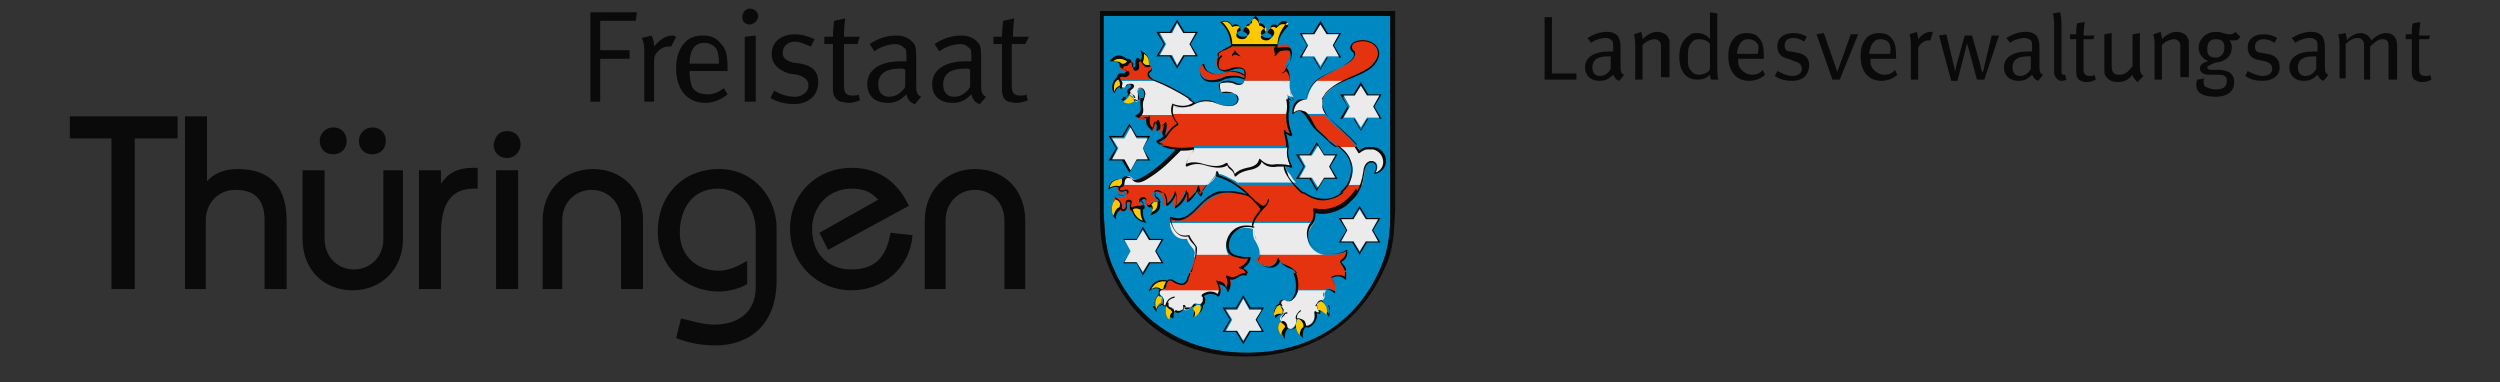 <?xml version="1.0" encoding="utf-8"?>
<!-- Generator: Adobe Illustrator 27.7.0, SVG Export Plug-In . SVG Version: 6.00 Build 0)  -->
<svg version="1.1" id="Ebene_1" xmlns="http://www.w3.org/2000/svg" xmlns:xlink="http://www.w3.org/1999/xlink" x="0px" y="0px"
	 viewBox="0 0 204.1 31.2" enable-background="new 0 0 204.1 31.2" xml:space="preserve">
<rect x="0" y="0" width="204.1" height="31.2" fill="#333333" stroke="none"/>
<g>
	<path fill="#0088C2" d="M112.7,21.9c0.7-1.6,0.8-3,0.8-4.6v-16H90.1v16c0.1,1.6,0.1,3.1,0.8,4.6c2,4.6,6.1,6.9,10.9,6.9
		C106.7,28.8,110.7,26.5,112.7,21.9"/>
	<path fill="#0A0A0A" d="M112.7,21.9c0.7-1.6,0.8-3,0.8-4.6v-16H90.1v16c0.1,1.6,0.1,3.1,0.8,4.6c2,4.6,6.1,6.9,10.9,6.9
		C106.7,28.8,110.7,26.5,112.7,21.9 M113,22c-2.1,4.7-6.3,7.1-11.2,7.1c-5,0.1-9.1-2.3-11.2-7.1c-0.7-1.6-0.8-3-0.8-4.7V0.9h24.1
		v16.3C113.8,19,113.8,20.4,113,22"/>
	<path fill="#0A0A0A" d="M109.3,4.6l-0.5-0.9l0.5-0.9h-1L107.8,2l-0.5,0.9h-1l0.5,0.9l-0.5,0.9h1l0.5,0.9l0.5-0.9H109.3z M109.5,4.7
		h-1.1l-0.6,1l-0.6-1h-1.1l0.6-1l-0.6-1h1.1l0.6-1l0.6,1h1.1l-0.6,1L109.5,4.7z"/>
	<polygon fill="#EBEBEB" points="109.3,4.6 108.3,4.6 107.8,5.4 107.3,4.6 106.3,4.6 106.8,3.7 106.3,2.8 107.3,2.8 107.8,2 
		108.3,2.8 109.3,2.8 108.8,3.7 	"/>
	<path fill="#0A0A0A" d="M112.6,9.6l-0.5-0.9l0.5-0.9h-1L111.1,7l-0.5,0.9h-1l0.5,0.9l-0.5,0.9h1l0.5,0.9l0.5-0.9H112.6z M112.8,9.7
		h-1.1l-0.6,1l-0.6-1h-1.1l0.6-1l-0.6-1h1.1l0.6-1l0.6,1h1.1l-0.6,1L112.8,9.7z"/>
	<polygon fill="#EBEBEB" points="112.6,9.6 111.6,9.6 111.1,10.4 110.6,9.6 109.7,9.6 110.2,8.7 109.7,7.8 110.6,7.8 111.1,7 
		111.6,7.8 112.6,7.8 112.1,8.7 	"/>
	<path fill="#0A0A0A" d="M109,14.5l-0.5-0.9l0.5-0.9h-1l-0.5-0.9l-0.5,0.9h-1l0.5,0.9l-0.5,0.9h1l0.5,0.9l0.5-0.9H109z M109.2,14.6
		h-1.1l-0.6,1l-0.6-1h-1.1l0.6-1l-0.6-1h1.1l0.6-1l0.6,1h1.1l-0.6,1L109.2,14.6z"/>
	<polygon fill="#EBEBEB" points="109,14.5 108.1,14.5 107.6,15.3 107.1,14.5 106.1,14.5 106.6,13.6 106.1,12.7 107.1,12.7 
		107.6,11.9 108.1,12.7 109,12.7 108.5,13.6 	"/>
	<path fill="#0A0A0A" d="M112.5,19.7l-0.5-0.9l0.5-0.9h-1l-0.5-0.9l-0.5,0.9h-1l0.5,0.9l-0.5,0.9h1l0.5,0.9l0.5-0.9H112.5z
		 M112.7,19.8h-1.1l-0.6,1l-0.6-1h-1.1l0.6-1l-0.6-1h1.1l0.6-1l0.6,1h1.1l-0.6,1L112.7,19.8z"/>
	<polygon fill="#EBEBEB" points="112.5,19.7 111.5,19.7 111,20.5 110.5,19.7 109.5,19.7 110,18.8 109.5,17.9 110.5,17.9 111,17.1 
		111.5,17.9 112.5,17.9 112,18.8 	"/>
	<path fill="#0A0A0A" d="M103,27l-0.5-0.9l0.5-0.9h-1l-0.5-0.9l-0.5,0.9h-1l0.5,0.9l-0.5,0.9h1l0.5,0.9L102,27H103z M103.2,27.1
		h-1.1l-0.6,1l-0.6-1h-1.1l0.6-1l-0.6-1h1.1l0.6-1l0.6,1h1.1l-0.6,1L103.2,27.1z"/>
	<polygon fill="#EBEBEB" points="103,27 102,27 101.5,27.8 101,27 100.1,27 100.6,26.1 100.1,25.3 101,25.3 101.5,24.4 102,25.3 
		103,25.3 102.5,26.1 	"/>
	<path fill="#0A0A0A" d="M94.8,21.4l-0.5-0.9l0.5-0.9h-1l-0.5-0.9l-0.5,0.9h-1l0.5,0.9l-0.5,0.9h1l0.5,0.9l0.5-0.9H94.8z M95,21.5
		h-1.1l-0.6,1l-0.5-1h-1.1l0.6-1l-0.6-1h1.1l0.5-1l0.6,1H95l-0.6,1L95,21.5z"/>
	<polygon fill="#EBEBEB" points="94.8,21.4 93.8,21.4 93.3,22.2 92.8,21.4 91.8,21.4 92.3,20.5 91.8,19.6 92.8,19.6 93.3,18.8 
		93.8,19.6 94.8,19.6 94.3,20.5 	"/>
	<path fill="#0A0A0A" d="M93.7,13l-0.5-0.9l0.5-0.9h-1l-0.5-0.9l-0.5,0.9h-1l0.5,0.9L90.8,13h1l0.5,0.9l0.5-0.9H93.7z M93.9,13.1
		h-1.1l-0.6,1l-0.6-1h-1.1l0.6-1l-0.6-1h1.1l0.6-1l0.6,1h1.1l-0.6,1L93.9,13.1z"/>
	<polygon fill="#EBEBEB" points="93.7,13 92.8,13 92.3,13.9 91.8,13 90.8,13 91.3,12.1 90.8,11.3 91.8,11.3 92.3,10.4 92.8,11.3 
		93.7,11.3 93.3,12.1 	"/>
	<path fill="#0A0A0A" d="M97.6,4.5l-0.5-0.9l0.5-0.9h-1l-0.5-0.9l-0.5,0.9h-1l0.5,0.9l-0.5,0.9h1l0.5,0.9l0.5-0.9H97.6z M97.8,4.6
		h-1.1l-0.6,1l-0.6-1h-1.1l0.6-1l-0.6-1h1.1l0.6-1l0.6,1h1.1l-0.6,1L97.8,4.6z"/>
	<polygon fill="#EBEBEB" points="97.6,4.5 96.6,4.5 96.1,5.3 95.7,4.5 94.7,4.5 95.2,3.6 94.7,2.7 95.7,2.7 96.1,1.9 96.6,2.7 
		97.6,2.7 97.1,3.6 	"/>
	<path fill="#E4330E" d="M105.3,6.6h-3.7c0,0,0-0.1,0-0.1c0.1-0.2,0.1-0.3,0-0.5c0-0.3-0.2-0.5-0.6-0.5c-0.5,0-0.9,0.4-1.3,0.2
		c-0.5-0.1-0.4-0.6-0.4-0.8c0-0.1,0.1-0.2,0.1-0.3c0,0,0,0,0,0c-0.1,0-0.1-0.1,0-0.2c0.1-0.2,0.2-0.2,0.4-0.3
		c0.1-0.1,0.4-0.1,0.7-0.4h3.8c0,0,0.9-0.2,1,0.1c0.1,0.2,0.2,0.7-0.4,1.5C105.2,5.6,105.3,5.9,105.3,6.6"/>
	<path fill="#EBEBEB" d="M95.8,9.4c-0.1-0.2,0-0.5,0-0.7C97,9,97.4,8.5,97.8,8.4c0.5-0.2,1.1-0.1,1.5,0c1.2,0.5,1.7,0.2,1.8-0.2
		c0.1-0.3-0.1-0.7-1.1-0.6c-0.1,0-0.2,0-0.3-0.1c-0.1-0.1-0.1-0.4-0.1-0.6c0-0.1,0.1-0.1,0.1-0.1c0.6-0.2,0.9-0.1,1.3,0.1
		c0.3,0.1,0.5,0,0.6-0.3h3.7l0,0.1c-0.1,0.8,0.3,1.2,0.3,1.2c-0.2,0-0.4,0-0.5-0.2c0.1,0.7,0.2,1.1,0,1.7l0,0.1H95.8z"/>
	<path fill-rule="evenodd" clip-rule="evenodd" fill="#EBEBEB" d="M105.1,12c0,0,0,0.1,0,0.1c-0.1,0.4,0,0.9,0.3,1.5
		c-0.4-0.2-0.9-0.2-1.2-0.1c-0.6,0.1-1,0-1.4-0.5c-0.1,0.5-0.4,0.7-1,0.8c-0.4,0.1-0.7,0.2-1,0.5c-0.1-0.6-0.5-0.5-0.7-1
		c-0.3,0.2-0.8,0.4-1.8,0.1c-0.6-0.2-1.1-0.2-1.6,0.1c0.2-0.8,0.6-0.9,0.7-1.4l0,0l0,0H105.1z"/>
	<path fill="#E4330E" d="M100.9,15.1h4.8c0.8,0.8,1.7,1.4,2.7,1.2c0.7-0.1,1.3-0.6,1.6-1.2h1.1c-0.2,0.6-0.7,1.1-1.3,1.7
		c-0.7,0.5-1.7,0.8-2.6,0.6c0,0.3,0,0.5-0.1,0.7H95.6c0-0.1,0-0.1,0-0.2c1.2,0.4,1.7-0.4,2.6-1.2c0.8-0.7,1.6-1,2.3-1
		c0.5,0,1.4,0.2,1.6,0.4C101.8,15.7,101.3,15.4,100.9,15.1"/>
	<path fill="#EBEBEB" d="M107.3,18.1c-0.1,0.2-0.2,0.3-0.3,0.5c-0.7,1.1,0.2,2,1,2.2c0.1,0,0.3,0,0.5,0.1h-5.7
		c0.1-0.3,0-0.7-0.3-1.2c-0.3-0.4-0.2-1-0.2-1c-0.3-0.1-0.8-0.2-1.4,0.1c-1.1,0.6-0.9,1.9-0.4,2.2h-3c0-0.2,0.1-0.4,0-0.5
		c0-0.2-0.4-0.4-0.6-1c-0.7,0.1-1.3-0.3-1.4-1.3H107.3z"/>
	<path fill="#E4330E" d="M102.8,20.8h5.7c0.5,0,1.1,0,1.4-0.3c0,0.4,0,0.7-0.5,1c0.5,0.5,0.5,0.8,0.5,1.2c-0.4-0.3-0.7-0.3-1.2-0.1
		c0.3,0.5,0.3,0.6,0.3,1.2c-0.3-0.3-0.6-0.3-0.8-0.2h-2.4c0-0.1,0-0.2,0-0.4c0-0.9-0.2-1.3-0.5-1.4c-0.2-0.1-0.9-0.3-1-0.8
		c-0.1,0.8-1.1,1-1.8,0.2C102.7,21.1,102.8,20.9,102.8,20.8"/>
	<path fill="#EBEBEB" d="M108.3,23.7c0,0-0.1,0.1-0.1,0.1c-0.2,0.3,0.1,0.4-0.2,0.7c-0.3,0.1-0.6,0.5-0.4,0.8c0.2,0.3,0,0.5-0.3,0.2
		c0.1,0.3,0,0.8-0.4,1c-0.6,0.3-0.4-0.1-0.6-0.3c-0.2-0.3-0.4-0.2-0.4-0.2c-0.1,0-0.1,0.3-0.1,0.4c-0.2,0.5-0.6,0.6-0.8,0.2
		c0-0.2-0.3-0.4-0.4-0.4c-0.3-0.2,0.1-0.5,0.2-0.6c-0.1,0-0.1-0.2-0.1-0.4c0-0.2-0.2-0.3-0.2-0.4c0.1-0.3,0.3-0.4,0.7-0.2
		c0.2,0,0.3-0.1,0.5-0.3c0.1-0.1,0.2-0.3,0.3-0.6H108.3z"/>
	<path fill="#EBEBEB" d="M99.6,23.7c0,0.2-0.1,0.4-0.2,0.5c-0.1-0.2-0.2-0.3-0.6-0.3c-0.3,0-0.6,0.2-0.6,0.2c0.1,0,0.1,0.1,0.1,0.2
		c-0.1,0.8-0.6,0.4-0.8,0.5c-0.2,0.1-0.2,0.3-0.5,0.5c-0.3,0.1-0.4-0.1-0.4-0.1c-0.3,0.3-0.9,0.5-0.9-0.1c-0.2,0-0.4-0.1-0.5-0.3
		c-0.1,0.1-0.2,0.2-0.3,0c0-0.2,0.1-0.5,0-0.6c-0.2-0.1-0.3-0.3-0.2-0.5c0,0,0,0,0-0.1H99.6z"/>
	<path fill="#E4330E" d="M97.6,20.8h3c0,0,0.1,0,0.1,0c0.5,0.2,1,0.3,1.3,0.1c0,0.4-0.4,0.8-0.7,0.9c0.2,0.1,0.4,0.1,0.6,0.5
		c-0.3-0.1-0.5,0.1-0.7,0.2c-0.2,0.2-0.5,0.3-0.8,0.1c0.1,0.3,0.2,0.6-0.1,1.1c-0.1-0.5-0.6-0.6-0.8-0.6c0.1,0.2,0.2,0.4,0.2,0.6
		h-4.9c0.1-0.1,0.4,0,0.4-0.3c0.1-0.7,0.4-0.7,0.8-0.4c0.5,0.3,0.8,0.1,1-0.2C97,22.6,97.4,21.6,97.6,20.8"/>
	<path fill="#E4330E" d="M91.5,15.1h7c-0.2,0.2-0.5,0.6-0.5,0.9c-0.2-0.1-0.2-0.3-0.3-0.7c-0.2,0.5-0.5,0.9-0.9,1.2
		c0.1-0.3,0-0.6-0.1-0.9c-0.2,0.8-0.6,1.1-1,1.4c0.1-0.3,0.2-0.9,0.1-1.3c-0.1,0.5-0.6,1-0.8,1.1c0-0.2,0.1-0.6-0.3-1
		c-0.6-0.4-0.8,0.1-0.5,0.3c0.3,0.2,0.3,0.5,0,0.4c-0.1-0.1-0.2,0-0.3,0.1c-0.2,0.3-0.5,0.4-0.4-0.3c-0.1-0.3-0.6-0.1-0.5,0.2
		l0.1,0.1c0.3,0.2,0.1,0.5-0.2,0.5c-0.1-0.1-0.4-0.1-0.5,0.1c-0.3,0.1-0.3-0.2-0.2-0.5c0-0.2-0.5-0.4-0.4,0.2
		c0.1,0.4-0.5,0.6-0.4,0.1c0.1-0.1-0.1-0.4-0.4-0.5c-0.2-0.1-0.1-0.4,0.2-0.4c0.2,0,0.4,0,0.6,0c0.2-0.1,0.2-0.5-0.1-0.4
		c-0.3,0.2-0.6-0.1-0.4-0.3C91.4,15.2,91.5,15.1,91.5,15.1"/>
	<path fill="#EBEBEB" d="M93.2,9.4c0.1-0.2,0.1-0.4,0.1-0.7c-0.1-0.4,0.2-0.9,0.2-1c0-0.6-0.7-0.6-0.6-0.1c0.2,0.5,0,0.9-0.3,0.6
		l-0.1-0.3c-0.4-0.2-0.5-0.5-0.2-0.6C92.6,7,92.3,6.7,92,6.9c-0.2,0.4-0.5,0.4-0.5,0.2c0-0.1,0.1-0.2,0-0.4c0-0.1-0.1-0.1-0.1-0.1
		h2.9c1,0.4,2.5,1.1,3.3,1.9c-0.3,0.2-0.8,0.5-1.7,0.2c-0.1,0.3-0.1,0.5,0,0.7H93.2z"/>
	<path fill="#E4330E" d="M93.2,9.4h2.6c0.1,0.3,0.2,0.5,0.5,0.9c-0.4,0.2-0.7,0.7-0.9,1c0,0,0,0.1-0.1,0.1c-0.4-0.2,0.1-0.7-0.1-1.1
		c-0.2,0.3-0.4,0.5-0.6,0.6c0.1-0.3,0-0.6-0.1-0.9c-0.1,0.1-0.3,0.4-0.3,0.8c-0.4-0.3-0.5-0.5-0.4-1.2c-0.3,0.2-0.6,0.3-1,0
		C93.1,9.6,93.2,9.5,93.2,9.4"/>
	<path fill="#E4330E" d="M98.2,5.2c0,0.3,0.3,0.5,0.5,0.7c0.7,0.4,1.3-0.1,2-0.1c0.3,0,0.6,0.1,1,0.3c0,0.1,0,0.2,0,0.3
		c-0.5-0.3-0.8-0.2-1.4-0.2c-0.3,0-0.8,0.3-1.4,0.3c-0.4,0-0.8-0.2-0.9-0.6C97.8,5.7,98,5.4,98.2,5.2"/>
	<path fill="#FDCA00" d="M99.7,1.8c0.4-0.2,0.7,0,0.9,0.4c0.2-0.3,0.6-0.1,0.7,0.2c-0.5,0.2-0.4,0.7,0.1,0.7c0.6,0,0.6-0.6,0.2-0.7
		c0-0.2,0.1-0.4,0.5-0.4c0-0.3,0.2-0.5,0.4-0.6c0.2,0.1,0.3,0.3,0.4,0.6c0.4,0,0.5,0.3,0.5,0.5c-0.6,0.2-0.4,0.7,0.1,0.7
		c0.5,0,0.7-0.6,0.1-0.7c0-0.4,0.4-0.5,0.7-0.3c0.3-0.4,0.6-0.4,0.9-0.3c-0.7,0.7-0.9,1.4-0.9,1.9h-3.8
		C100.5,2.9,100.2,2.3,99.7,1.8"/>
	<path fill="#EBEBEB" d="M110.1,15.1c0.3-0.6,0.5-1.3,0.2-1.9c-0.2-0.6-0.5-0.9-0.9-1.2h1.4c0.1,0.1,0.2,0.2,0.2,0.4
		c0.2-0.2,0.4-0.3,0.7-0.4h0.5c0.3,0.1,0.5,0.2,0.7,0.5c0.3,0.5,0.3,1.4-0.6,1.6c0.6-1.1-0.8-1.3-0.9-0.2c0,0.4-0.1,0.8-0.2,1.2
		H110.1z"/>
	<path fill="#E4330E" d="M106.8,9.4h1.3c0.1,0.1,0.2,0.2,0.3,0.3c0.9,0.9,1.7,1.4,2.3,2.3h-1.4c-0.4-0.3-1-0.7-1.8-1.6
		C107.3,10.2,107,9.7,106.8,9.4"/>
	<path fill="#EBEBEB" d="M106.8,9.4c-0.1-0.1-0.2-0.3-0.3-0.3c-0.3-0.1-0.5-0.1-0.9,0.2c0-0.8,0.3-1.2,1.1-1.2
		c0.2-0.8,0.5-1.2,0.8-1.5c0,0,0,0,0.1-0.1h2.3c-0.5,0.2-1.2,0.6-1.6,1.1c-0.5,0.5-0.4,1.2-0.1,1.7H106.8z"/>
	<path fill="#E4330E" d="M109.8,6.6h-2.3c0.8-0.6,2-1,2.8-1.6c0.4-0.3,0.4-0.6,0.3-0.8c-0.5-0.3-0.2-0.7,0-0.8
		c0.4-0.2,1-0.2,1.4,0.1c0.4,0.3,0.8,0.9,0.1,1.7c-0.5,0.6-1.6,1-2.1,1.2C110,6.5,109.9,6.5,109.8,6.6"/>
	<path fill="#0A0A0A" d="M100.8,4.1c0.1,0.1,0.2,0.3,0.5,0.5c-0.2,0-0.5-0.3-0.7,0C100.5,4.4,100.8,4.3,100.8,4.1"/>
	<path fill="#0A0A0A" d="M104.1,4.4c-0.1,0.2,0,0.2,0.1,0.1c0.1-0.1,0.2-0.3,0.5-0.5C104.4,4,104.2,4.3,104.1,4.4"/>
	<path fill="#0A0A0A" d="M102.8,16.6c0,0,0.2,0.2,0.3,0.2c0.3,0,0.4-0.5,0.4-0.5c0-0.1,0.1-0.1,0.1,0c0,0.2-0.1,0.3-0.2,0.5
		c-0.1,0.1-0.2,0.2-0.3,0.3c-0.3,0.4-0.7,0.8-0.8,1.4c0,0.1-0.1,0.1-0.1,0c0-0.6,0.4-1,0.7-1.4c0-0.1-0.4-0.5-0.4-0.5
		c-0.2-0.2-0.3-0.4-0.5-0.5c-0.1,0,0-0.1,0.1-0.1C102.3,16.2,102.6,16.5,102.8,16.6"/>
	<path fill="#E4330E" d="M97.4,12c-0.9,0.2-2.1,0.2-2.8-0.3c0.3-0.1,0.6-0.3,0.7-0.5c0.2-0.3,0.5-0.8,0.9-1
		c-0.3-0.3-0.4-0.6-0.5-0.9h9.3c0,0.4,0,0.8,0.3,1.6c-0.2-0.1-0.4-0.1-0.6-0.4c0.1,0.3,0.3,0.8,0.2,1.4H97.4z"/>
	<path fill="#EBEBEB" d="M99.3,14.1c0,0.5-0.4,0.7-0.6,0.9l0,0c0,0,0,0-0.1,0.1h-7c0,0,0,0,0.1-0.1c0,0,0-0.1,0.1-0.1
		c0-0.4,0.2-0.7,0.6-0.4c0,0,0.1,0.2,0.4,0.2c0.4-0.1,0.8-0.3,1.4-0.7c0.9-0.6,1.5-1.3,1.9-1.7c0.1-0.1,0.1-0.1,0.2-0.2
		c0.4,0,0.8,0,1.2-0.1l0,0c-0.1,0.5-0.5,0.6-0.7,1.4c0.5-0.2,0.9-0.3,1.6-0.1c1.1,0.3,1.5,0.1,1.8-0.1c0.1,0.5,0.6,0.4,0.7,1
		c0.3-0.3,0.6-0.4,1-0.5c0.6-0.1,1-0.3,1-0.8c0.4,0.4,0.8,0.5,1.4,0.5c0.1,0,0.4,0,0.6,0l0,0l0,0l0,0l0,0l0,0l0,0l0,0l0,0
		c0,0.2,0.1,0.4,0.2,0.6c0,0,0.1,0.1,0.1,0.1c0.2,0.2,0.3,0.5,0.5,0.7l0.1,0.1h-4.8l-0.1-0.1c-0.6-0.3-1.1-0.6-1.4-0.6
		C99.5,14.2,99.3,14.1,99.3,14.1"/>
	<path fill="#E4330E" d="M91.4,6.6c0,0-0.1-0.1-0.1-0.1c-0.1-0.2,0.1-0.4,0.4-0.3c0.3,0,0.5-0.3,0.2-0.4c-0.1,0-0.4-0.1-0.5-0.2
		c0-0.2,0.2-0.2,0.4-0.3C92.1,5.2,92,5,92.3,5c0.2,0,0.2,0.2,0.2,0.5c0,0.4,0.3,0.3,0.4,0.1C92.9,5.1,92.7,5,93,4.9
		c0.1,0,0.3,0.3,0.5,0.4c0.2,0.1,0.4-0.1,0.5,0.1c0.1,0.2,0,0.3-0.2,0.5c0,0.1-0.1,0.3,0.4,0.6c0,0,0.1,0,0.1,0H91.4z"/>
	<path fill="#0A0A0A" d="M94.3,25c0,0.1,0.1,0.2,0.1,0.3c0-0.1,0.1-0.2,0.1-0.3h0.1c-0.1,0.1-0.2,0.3-0.2,0.5
		c-0.1-0.2-0.2-0.3-0.3-0.5H94.3z M95.4,25c0.1,0.1,0.3,0.2,0.3,0.2c0,0,0.1,0,0.1,0c0.1,0.5,0.5,0.4,0.8,0.1c0-0.1,0-0.2,0-0.4h0.1
		c-0.1,0.1-0.1,0.2,0,0.3c0.1,0.1,0.3,0.1,0.4,0c0.2-0.1,0.3-0.3,0.4-0.4h0.2c-0.1,0-0.1,0.1-0.2,0.2l0,0c0.2,0.3,0.2,0.4,0.1,0.7
		c0.3-0.2,0.6-0.4,0.5-1h0.1c0.1,0.6-0.2,0.9-0.8,1.2c0.1-0.5,0.2-0.6,0-0.9c-0.1,0.1-0.1,0.1-0.2,0.1c-0.1,0-0.3,0-0.4,0
		c-0.2,0.2-0.6,0.4-0.8,0.2c-0.2,0.2-0.2,0.4-0.2,0.7c-0.6-0.2-0.7-0.8-0.6-1.3c-0.1,0-0.1,0-0.2,0H95.4z M104.3,25
		c-0.2,0.1-0.3,0.3-0.3,0.6c0,0.1,0,0.1,0,0.2c0.2-0.2,0.4-0.2,0.7-0.2c0-0.1,0-0.2,0-0.3c0,0-0.1-0.1-0.1-0.2h0.1
		c0,0.1,0.1,0.1,0.1,0.2v0c0,0.1-0.1,0.3,0,0.3c0.1-0.1,0.2-0.1,0.3-0.1v0.1c-0.1,0-0.2,0-0.2,0.1c-0.1,0.1-0.4,0.3-0.2,0.5
		c0.2,0,0.4,0.2,0.4,0.5c0.1,0.3,0.5,0.3,0.7-0.2c0-0.1,0.1-0.2,0.1-0.4c-0.3-0.1,0-0.6,0.3-0.8l0,0.1c-0.1,0.1-0.3,0.2-0.3,0.4
		c0,0.1-0.1,0.2,0.1,0.2c0,0,0,0,0,0c0.2,0,0.4,0.1,0.5,0.2c0.2,0.3,0,0.6,0.5,0.3c0.3-0.2,0.4-0.6,0.3-1c0,0,0-0.1,0.1-0.1
		c0.1,0.1,0.2,0.1,0.3,0.1c0-0.1-0.1-0.1,0-0.3c0-0.1,0-0.2,0-0.3h0.1c0,0.1,0,0.2,0,0.3c0.2,0,0.5,0.2,0.7,0.4
		c0.1-0.2,0-0.5-0.1-0.7h0.1c0.1,0.3,0.1,0.6,0,1c-0.2-0.4-0.4-0.5-0.7-0.5c0,0.2,0,0.3-0.3,0.2c0.1,0.3-0.1,0.7-0.4,1
		c-0.2,0.1-0.3,0.2-0.5,0.1c-0.2,0.2-0.3,0.5-0.2,0.9c-0.3-0.2-0.5-0.6-0.5-1c-0.2,0.3-0.5,0.4-0.7,0.2c-0.3,0.2-0.3,0.5-0.3,0.9
		c-0.3-0.5-0.5-1-0.2-1.5c-0.2-0.2,0-0.5,0.2-0.6c-0.3,0-0.5,0.1-0.7,0.3l-0.1,0.1l0-0.2c0-0.1,0-0.2,0-0.3c0-0.2,0.1-0.4,0.3-0.6
		H104.3z M95.2,25c-0.1,0.5,0,1,0.3,1.1c0-0.2,0-0.5,0.2-0.6c0-0.1-0.1-0.1-0.1-0.2C95.5,25.3,95.4,25.2,95.2,25 M105.9,26.1
		c-0.2,0.5-0.1,0.9,0.2,1.3c0-0.3,0.1-0.6,0.3-0.7c0,0,0,0,0-0.1c0-0.1,0-0.2-0.1-0.3C106.2,26.1,106,26,105.9,26.1 M104.5,26.3
		c-0.3,0.4-0.1,0.8,0.1,1.1c0-0.3,0.1-0.5,0.3-0.7c0,0,0-0.1,0-0.1C104.8,26.5,104.6,26.3,104.5,26.3"/>
	<path fill="#0A0A0A" d="M97.2,22.3c-0.1,0.3-0.2,0.5-0.2,0.6c-0.2,0.4-0.5,0.5-1.1,0.2c-0.4-0.3-0.6-0.3-0.7,0.3
		c-0.1,0.3-0.4,0.2-0.5,0.4c-0.1,0.2,0,0.3,0.2,0.5c0.2,0.1,0.1,0.4,0.1,0.6c0.1,0.1,0.2,0.1,0.2,0c0-0.3,0.2-0.6,0.7-0.7l0,0.1
		c-0.5,0.1-0.6,0.4-0.6,0.6c0,0,0.1,0.1,0.1,0.1h-0.4c0,0,0,0-0.1-0.1c-0.1,0-0.1,0-0.2,0.1h-0.1c0.1-0.1,0.2-0.2,0.3-0.2
		c0-0.1,0.1-0.4,0-0.5c-0.1-0.1-0.2-0.1-0.2-0.2c-0.3,0.3-0.3,0.6-0.3,0.9h-0.1c-0.1-0.3,0-0.6,0.3-1c0-0.1,0-0.2,0-0.3
		c0-0.1,0.1-0.1,0.1-0.1c-0.3-0.1-0.6-0.1-0.9,0.2c0.1-0.6,0.7-1.1,1.5-0.9c0.2-0.2,0.4-0.1,0.7,0.1c0.5,0.3,0.8,0.1,0.9-0.2
		c0-0.1,0.1-0.3,0.2-0.5H97.2z M101.8,22.3c0,0,0,0.1,0,0.1c0,0,0,0.1-0.1,0.1c-0.5-0.2-0.8,0.5-1.3,0.3c0.1,0.3,0.1,0.6-0.1,1
		c0,0.1-0.1,0-0.1,0c-0.1-0.4-0.3-0.5-0.7-0.6c0.2,0.3,0.2,0.8,0,1c0,0-0.1,0-0.1,0c-0.1-0.1-0.2-0.2-0.6-0.2
		c-0.2,0-0.5,0.1-0.5,0.2c0.1,0.1,0.1,0.2,0.1,0.3c0,0.3-0.1,0.4-0.3,0.5c0,0,0,0,0,0H98v0c-0.1,0-0.2,0-0.3,0c-0.1,0-0.1,0-0.1,0
		h-0.2c0.1-0.1,0.1-0.1,0.2-0.1c0.1,0,0.2,0,0.3,0c0.1,0,0.3-0.1,0.3-0.5c0-0.1,0-0.2-0.1-0.2c0,0,0,0,0-0.1c0-0.1,0.4-0.3,0.7-0.3
		c0.3,0,0.5,0.1,0.6,0.2c0.2-0.3,0.1-0.7-0.1-1c0,0,0-0.1,0-0.1c0.4,0.1,0.7,0.1,0.8,0.6c0.2-0.4,0.1-0.6,0-0.9c0-0.1,0-0.1,0.1-0.1
		C100.9,22.9,101.1,22.2,101.8,22.3c-0.1,0-0.1,0-0.1,0H101.8z M105.8,22.3c0.1,0.2,0.2,0.6,0.2,1c0,0.4-0.1,0.7-0.3,1
		c-0.2,0.2-0.3,0.3-0.5,0.3l0,0c-0.4-0.2-0.6-0.1-0.6,0.2c0,0,0.1,0.1,0.1,0.2h-0.1c0,0,0-0.1-0.1-0.1c-0.1,0-0.1,0.1-0.2,0.1h-0.2
		c0.1-0.1,0.2-0.1,0.3-0.2c0.1-0.4,0.3-0.4,0.7-0.2c0.2,0,0.3-0.1,0.4-0.2c0.2-0.3,0.3-0.6,0.3-1c0-0.5-0.1-0.8-0.2-1.1H105.8z
		 M109.9,22.3c0,0.2,0,0.3,0,0.5c0,0,0,0.1-0.1,0c-0.3-0.3-0.7-0.3-1.1-0.1c0.3,0.4,0.3,0.6,0.3,1.2c0,0,0,0.1-0.1,0
		c-0.2-0.2-0.6-0.4-0.8-0.1c-0.1,0.3,0.1,0.3-0.2,0.7c0.1,0.1,0.2,0.3,0.3,0.5h-0.1c-0.1-0.1-0.2-0.3-0.3-0.4
		c-0.2,0.1-0.3,0.2-0.3,0.4h-0.1c0-0.1,0-0.1,0.1-0.2c0.1-0.2,0.2-0.3,0.4-0.3c0.3-0.3,0-0.4,0.2-0.7c0.2-0.3,0.6-0.2,0.9,0
		c0-0.5,0-0.6-0.3-1.1c0,0,0,0,0-0.1c0.4-0.2,0.8-0.2,1.1,0c0-0.1,0-0.3,0-0.4H109.9z M96.6,25c0-0.1,0-0.1,0.1-0.1l0.1,0.1
		c0,0,0,0.1,0,0.1H96.6z M95.2,23c-0.6-0.1-1,0.2-1.2,0.6c0.3-0.2,0.5-0.2,0.8,0c0.1,0,0.2,0,0.2-0.2C95.1,23.2,95.1,23.1,95.2,23"
		/>
	<path fill="#0A0A0A" d="M92.1,15.7c0,0.1-0.1,0.2-0.2,0.2c-0.2,0.1-0.4,0.1-0.6,0c-0.2,0-0.3,0.2-0.1,0.3c0.2,0.1,0.4,0.4,0.4,0.6
		c-0.1,0.5,0.4,0.3,0.3-0.1c-0.1-0.6,0.6-0.4,0.5-0.2c0,0.1-0.2,0.5,0.1,0.4c0.1-0.1,0.4-0.1,0.6-0.1c0.2,0,0.4-0.2,0.1-0.4L93,16.5
		l0,0c-0.1-0.4,0.5-0.6,0.6-0.2v0c0,0.6,0.2,0.5,0.4,0.3c0.1-0.1,0.2-0.1,0.4-0.1c0.2,0,0.3-0.1,0-0.3c-0.1-0.1-0.2-0.3-0.1-0.4h0.1
		c-0.1,0.1-0.1,0.2,0.1,0.3c0.2,0.2,0.3,0.4,0.2,0.5c0.1,0.5-0.2,0.8-0.8,1c0.2-0.3,0.2-0.5,0.1-0.7c-0.2,0.1-0.4,0-0.4-0.5
		c-0.1-0.3-0.5-0.1-0.4,0.1l0.1,0.1c0.2,0.2,0.2,0.5,0,0.5c0,0.4,0,0.7,0.3,1.1c-0.6-0.1-1-0.4-1.2-1c-0.2,0-0.2-0.4-0.1-0.6
		c0-0.1-0.4-0.3-0.3,0.2c0.1,0.4-0.4,0.6-0.5,0.3c-0.3,0.2-0.4,0.4-0.4,0.8L91,17.8c-0.3-0.3-0.3-1.2,0.1-1.5
		c-0.1-0.2,0-0.5,0.3-0.4c0.1,0,0.6,0.1,0.7-0.1H92.1z M95,15.7C95,15.7,95,15.7,95,15.7c0.3,0.3,0.3,0.6,0.3,0.9
		c0.2-0.1,0.5-0.5,0.6-0.9H96c0.1,0.3,0.1,0.8,0,1.1c0.3-0.2,0.6-0.6,0.8-1.1H97c0,0.2,0.1,0.4,0,0.6c0.2-0.2,0.4-0.4,0.6-0.6l0.1,0
		c-0.2,0.3-0.4,0.6-0.7,0.8c-0.1,0-0.1,0-0.1,0c0-0.2,0-0.5,0-0.7c-0.2,0.7-0.6,1-0.9,1.2c0,0-0.1,0-0.1,0c0.1-0.2,0.2-0.7,0.1-1.1
		c-0.2,0.5-0.6,0.9-0.7,0.9c-0.1,0-0.1-0.1-0.1-0.1c0-0.1,0-0.3,0-0.4C95.1,16.2,95.1,16,95,15.7c-0.1,0.1-0.2,0-0.2,0L95,15.7z
		 M97.9,15.7c0,0.1,0,0.1,0.1,0.2c0-0.1,0-0.1,0.1-0.2h0.1c0,0.1-0.1,0.2-0.1,0.3c0,0.1-0.1,0-0.1,0c-0.1-0.1-0.2-0.2-0.2-0.3
		L97.9,15.7z M101.2,15.7c0.2,0,0.4,0.1,0.6,0.2c-0.1-0.1-0.1-0.1-0.2-0.2l0.2,0c0.1,0.1,0.2,0.2,0.3,0.3l-0.1,0.1
		c-0.2-0.2-1.1-0.3-1.6-0.4c-0.8,0-1.5,0.2-2.3,1c-0.7,0.7-1.4,1.6-2.5,1.2c0.1,0.7,0.5,1.5,1.4,1.3c0,0,0,0,0.1,0
		c0.1,0.3,0.3,0.5,0.5,0.8c0.2,0.2,0.1,0.5,0.1,0.7c-0.1,0.5-0.3,1-0.4,1.5h-0.1c0.2-0.4,0.4-1,0.4-1.5c0-0.2,0-0.4,0-0.5
		c0-0.1-0.2-0.3-0.2-0.3c-0.1-0.1-0.3-0.3-0.4-0.6c-0.9,0.2-1.4-0.8-1.5-1.5c0-0.1,0.1-0.1,0.1-0.1c0.8,0.3,1.3,0,1.9-0.6
		c0.2-0.2,0.4-0.4,0.6-0.6c0.5-0.5,1-0.8,1.5-0.9L101.2,15.7z M106.5,15.7c0.6,0.4,1.2,0.6,2,0.5c0.4-0.1,0.7-0.2,1-0.5l0.2,0
		c-0.3,0.3-0.7,0.5-1.2,0.6c-0.8,0.2-1.5-0.1-2.2-0.6H106.5z M110.9,15.7c-0.2,0.4-0.6,0.7-1,1.1c-0.7,0.5-1.7,0.8-2.5,0.6
		c0,0.4-0.1,0.8-0.4,1.1c-0.6,1.1,0.2,1.9,1,2.1c0.5,0.1,1.5,0.2,1.9-0.2c0,0,0.1,0,0.1,0c0,0.4,0,0.7-0.5,1
		c0.3,0.3,0.4,0.5,0.4,0.7h-0.1c-0.1-0.2-0.2-0.4-0.4-0.7c0,0,0,0,0-0.1c0.4-0.3,0.5-0.5,0.5-0.8c-0.4,0.3-1.4,0.2-1.9,0.1
		c-0.9-0.2-1.7-1.2-1.1-2.3c0.3-0.3,0.4-0.7,0.3-1.2c0,0,0-0.1,0.1-0.1c0.8,0.2,1.8,0,2.5-0.6c0.4-0.3,0.7-0.7,0.9-1L110.9,15.7z
		 M101.7,22.3c-0.1-0.3-0.2-0.3-0.5-0.4c0,0-0.1-0.1,0-0.1c0.3-0.1,0.6-0.4,0.7-0.7c-0.3,0.1-1.1-0.1-1.3-0.2
		c-1.1-0.6-0.3-3,1.8-2.4l0,0.1c0,0,0,0.1,0,0.3c0,0.2,0.1,0.5,0.2,0.7c0.4,0.6,0.5,1.1,0.1,1.7c0.6,0.8,1.5,0.5,1.6-0.2
		c0,0,0.1-0.1,0.1,0c0.1,0.3,0.2,0.4,0.5,0.5c0.2,0.1,0.5,0.2,0.6,0.3c0.1,0.1,0.3,0.2,0.4,0.4h-0.1c-0.1-0.2-0.2-0.3-0.3-0.3
		c-0.1-0.1-0.4-0.1-0.6-0.3c-0.2-0.1-0.3-0.2-0.4-0.4c-0.2,0.7-1.2,0.8-1.8,0c0,0,0,0,0-0.1c0.4-0.5,0.3-1-0.1-1.6
		c-0.2-0.3-0.2-0.7-0.2-1c-2-0.5-2.6,1.9-1.6,2.2c0.5,0.2,1,0.2,1.2,0.2c0,0,0.1,0,0.1,0c0,0.4-0.3,0.7-0.6,0.9l0,0
		c0.2,0.1,0.3,0.2,0.4,0.4H101.7z M94,16.7c0.1,0.1,0.2,0.3,0,0.6c0.4-0.1,0.5-0.4,0.5-0.8c0,0-0.1,0-0.1,0l0,0c-0.1,0-0.2,0-0.2,0
		C94.1,16.6,94,16.7,94,16.7 M92.5,17.1c0.1,0.4,0.4,0.8,0.8,0.9c-0.2-0.3-0.2-0.6-0.2-0.9c0,0-0.1,0-0.1,0l0,0
		C92.9,17,92.6,17,92.5,17.1L92.5,17.1C92.5,17.1,92.5,17.1,92.5,17.1 M91.1,16.3c-0.4,0.3-0.4,1-0.2,1.3c0.1-0.3,0.2-0.6,0.5-0.7
		c0,0,0-0.1,0-0.1l0,0C91.5,16.7,91.4,16.4,91.1,16.3"/>
	<path fill="#0A0A0A" d="M95.2,11.9c0.7,0.2,1.5,0.2,2.2,0.1c0.1,0,0.1,0.1,0.1,0.1c-0.1,0.3-0.2,0.4-0.3,0.6
		c-0.1,0.2-0.3,0.4-0.4,0.7c0.4-0.2,0.9-0.2,1.5,0c1.1,0.3,1.5,0.1,1.8-0.1c0.1,0,0.1,0,0.1,0c0.1,0.4,0.5,0.4,0.6,0.9
		c0.3-0.3,0.6-0.4,1-0.5c0.6-0.1,0.9-0.3,1-0.7c0,0,0-0.1,0.1,0c0.4,0.4,0.8,0.5,1.3,0.4c0.2,0,0.7,0,1.1,0.1
		c-0.2-0.5-0.3-1-0.2-1.4c0-0.1,0-0.1,0-0.2h0.1c0,0.1,0,0.1,0,0.2c-0.1,0.4,0,0.9,0.3,1.5c0,0,0,0.1-0.1,0.1
		c-0.2-0.1-0.3-0.1-0.5-0.1c0.1,0.2,0.2,0.5,0.3,0.8c0.3,0.5,0.8,1,1.3,1.4h-0.2c-0.5-0.4-0.9-0.9-1.2-1.4c-0.2-0.3-0.3-0.6-0.3-0.8
		c-0.2,0-0.4,0-0.5,0c-0.5,0.1-1,0-1.3-0.4c-0.1,0.4-0.5,0.6-1.1,0.7c-0.4,0.1-0.7,0.2-1,0.5c-0.1,0-0.1,0-0.1,0
		c-0.1-0.6-0.5-0.5-0.6-0.9c-0.3,0.2-0.8,0.3-1.8,0c-0.6-0.2-1.1-0.1-1.5,0.1c-0.1,0-0.1-0.1-0.1-0.1c0.1-0.4,0.3-0.6,0.4-0.8
		c0.1-0.2,0.2-0.3,0.3-0.5c-0.4,0.1-0.7,0.1-1.1,0.1c-0.1,0.1-0.2,0.2-0.3,0.3c-0.6,0.6-1.1,1.1-1.8,1.6c-0.6,0.4-1,0.7-1.4,0.7
		c-0.2,0-0.4-0.1-0.5-0.3c-0.4-0.2-0.6,0-0.6,0.4l0,0c0,0.1-0.1,0.3-0.3,0.3c-0.2,0.2,0.1,0.3,0.3,0.2c0.3-0.1,0.4,0.1,0.3,0.3
		l-0.1,0c0,0,0-0.1,0-0.1c0-0.3-0.4,0.1-0.6-0.1c-0.1-0.1-0.1-0.2-0.1-0.3c-0.3-0.1-0.6,0-0.8,0.2c0-0.5,0.3-0.9,1.1-0.9
		c0.1-0.2,0.3-0.3,0.7-0.1l0,0c0,0,0,0,0,0c0.1,0.1,0.2,0.2,0.4,0.2c0.4-0.1,0.7-0.3,1.3-0.7c0.7-0.5,1.2-1,1.8-1.6
		c0.1-0.1,0.2-0.2,0.2-0.2c-0.4,0-0.8-0.1-1.2-0.3H95.2z M109.3,11.9C109.3,11.9,109.3,12,109.3,11.9c0.5,0.4,0.8,0.7,1,1.3
		c0.2,0.6,0.1,1.3-0.2,1.9c-0.1,0.2-0.3,0.4-0.5,0.6h-0.2c0.2-0.2,0.4-0.4,0.6-0.7c0.3-0.6,0.4-1.2,0.2-1.8
		c-0.2-0.6-0.5-0.8-0.9-1.2c-0.1,0-0.1-0.1-0.2-0.1H109.3z M110.7,11.9c0.1,0.1,0.2,0.2,0.3,0.4c0.2-0.2,0.4-0.3,0.7-0.3h0.5
		c1.1,0.2,1.4,1.8,0.1,2.2c-0.1,0-0.1,0-0.1-0.1c0.5-1-0.7-1.2-0.8-0.1c-0.1,0.7-0.2,1.3-0.6,1.8h-0.1c0.3-0.5,0.5-1.1,0.6-1.8
		c0.1-1.3,1.5-1,1,0.1c1-0.4,0.7-1.7-0.2-1.9h-0.5c-0.2,0-0.5,0.2-0.6,0.3c-0.1,0-0.1,0-0.1,0c-0.1-0.2-0.2-0.3-0.3-0.5H110.7z
		 M94.2,15.7c0.1-0.2,0.3-0.3,0.7,0h-0.2c-0.2-0.1-0.3-0.1-0.4,0H94.2z M95.9,15.7C95.9,15.7,95.9,15.7,95.9,15.7
		c0-0.1,0.1-0.1,0.1,0c0,0,0,0,0,0H95.9z M96.8,15.7c0,0,0-0.1,0-0.1c0,0,0.1-0.1,0.1,0c0,0,0,0.1,0,0.1H96.8z M97.6,15.7
		c0.1-0.1,0.1-0.3,0.2-0.5c0,0,0.1-0.1,0.1,0c0,0.1,0.1,0.3,0.1,0.5l-0.1,0c0-0.1,0-0.2,0-0.2c0,0.1-0.1,0.2-0.1,0.2H97.6z
		 M98.1,15.7c0.1-0.3,0.4-0.6,0.6-0.8c0.3-0.3,0.5-0.4,0.6-0.9c0,0,0.1-0.1,0.1,0c0.1,0.1,0.1,0.2,0.1,0.3c0.3,0.1,0.9,0.3,1.4,0.7
		c0.3,0.2,0.6,0.4,0.9,0.7h-0.2c-0.2-0.2-0.5-0.4-0.8-0.6c-0.6-0.4-1.2-0.6-1.5-0.7c-0.1,0,0-0.1,0-0.1c0-0.1,0-0.1,0-0.2
		c-0.1,0.5-0.4,0.6-0.7,0.9c-0.1,0.2-0.3,0.4-0.4,0.6H98.1z M99.6,15.7c0.3-0.1,0.6-0.1,0.8-0.1c0.2,0,0.5,0,0.8,0.1H99.6z
		 M91.6,14.6c-0.7,0.1-0.9,0.3-1,0.7c0.2-0.1,0.5-0.2,0.8-0.1c0.1-0.1,0.2-0.2,0.2-0.3C91.6,14.8,91.6,14.7,91.6,14.6"/>
	<path fill="#0A0A0A" d="M91.9,8.1c-0.1,0-0.1,0.1-0.2,0.1c0.3,0.2,0.5,0.2,0.9,0c0,0,0,0,0,0l0,0l0-0.1h0.1l0,0
		c0.1,0.1,0.2,0.1,0.2,0c0,0,0,0,0-0.1H93c0,0,0,0.1,0,0.1c-0.1,0.1-0.2,0.2-0.3,0.1c-0.5,0.3-0.7,0.3-1.2-0.1
		c0.1,0,0.2-0.1,0.2-0.1H91.9z M93.4,8.1C93.4,8.1,93.4,8.1,93.4,8.1c-0.1,0.2-0.1,0.4-0.1,0.6c0.1,0.4,0,0.7-0.3,0.9
		c0.3,0.1,0.5,0.1,0.8-0.1c0,0,0.1,0,0.1,0c-0.1,0.6,0,0.8,0.3,1c0-0.3,0.2-0.6,0.3-0.7c0,0,0.1,0,0.1,0c0.1,0.2,0.2,0.5,0.1,0.7
		c0.1-0.1,0.3-0.3,0.4-0.5c0,0,0.1-0.1,0.1,0c0.2,0.4-0.2,0.9,0,1.1c0,0,0,0,0-0.1c0.2-0.3,0.5-0.7,0.9-0.9
		c-0.5-0.6-0.6-1.1-0.4-1.6c0,0,0-0.1,0.1,0c0.6,0.2,1.1,0.2,1.6-0.1l0,0c-0.1-0.1-0.3-0.2-0.4-0.3h0.2c0.1,0.1,0.2,0.2,0.4,0.3
		c0.5-0.3,1.2-0.3,1.7,0c1.2,0.5,1.7,0.1,1.7-0.2c0,0,0,0,0-0.1h0.1c0,0,0,0.1,0,0.1c-0.1,0.4-0.7,0.7-1.9,0.2c-0.4-0.2-1-0.2-1.5,0
		c-0.2,0.1-0.4,0.3-0.7,0.3c-0.3,0.1-0.7,0.1-1.2-0.1c-0.1,0.5-0.1,0.9,0.4,1.5c0,0,0,0.1,0,0.1c-0.4,0.2-0.7,0.6-0.9,0.9
		c-0.1,0.2-0.4,0.4-0.7,0.5c0.1,0.1,0.3,0.1,0.4,0.2h-0.3c-0.1,0-0.2-0.1-0.3-0.2c0,0,0-0.1,0-0.1c0.2-0.1,0.4-0.2,0.6-0.4
		c-0.3-0.2,0.1-0.7,0-1c-0.2,0.3-0.3,0.5-0.5,0.6c0,0-0.1,0-0.1-0.1c0.1-0.3,0-0.5-0.1-0.7c-0.1,0.1-0.2,0.4-0.2,0.7
		c0,0.1-0.1,0.1-0.1,0c-0.4-0.3-0.5-0.5-0.4-1.1c-0.3,0.2-0.6,0.2-0.9,0c0,0,0-0.1,0-0.1c0.4-0.1,0.5-0.5,0.4-0.8c0-0.2,0-0.4,0-0.6
		H93.4z M105.2,8.1c0.1,0.4,0.1,0.8,0,1.2l0,0.1c0,0.4,0,0.8,0.3,1.6c0,0,0,0.1-0.1,0.1c-0.1,0-0.3-0.1-0.4-0.2
		c0.1,0.4,0.2,0.7,0.2,1.1H105c0-0.5-0.1-0.8-0.2-1.3c0,0,0-0.1,0.1-0.1c0.1,0.2,0.3,0.3,0.4,0.3c-0.3-0.7-0.3-1.1-0.3-1.6
		c0.1-0.4,0.1-0.8,0-1.2H105.2z M106.7,8.1C106.7,8.1,106.7,8.1,106.7,8.1C106.7,8.1,106.7,8.2,106.7,8.1c-0.7,0.1-1,0.4-1.1,1.1
		c0.4-0.3,0.6-0.2,0.9-0.1c0.4,0.1,0.7,1,1,1.4c0.4,0.4,0.8,0.7,1,1c0.3,0.2,0.5,0.4,0.7,0.5h-0.2c-0.2-0.1-0.4-0.3-0.6-0.5
		c-0.3-0.3-0.7-0.6-1.1-1c-0.3-0.3-0.7-1.2-1-1.3C106.2,9,106,9,105.6,9.3c0,0-0.1,0-0.1,0c0-0.7,0.2-1.1,0.7-1.2H106.7z M108,8.1
		c-0.1,0.4-0.1,0.8,0.2,1.2c0.1,0.1,0.2,0.2,0.3,0.3c0.8,0.8,1.6,1.4,2.3,2.2h-0.1c-0.7-0.8-1.5-1.4-2.2-2.2
		c-0.4-0.5-0.7-1.1-0.5-1.6H108z"/>
	<path fill="#0A0A0A" d="M91.7,8.1C91.9,8,92,7.9,92.1,7.7C92,7.5,92,7.3,92.2,7.2C92.5,7,92.3,6.8,92,6.9c-0.2,0.3-0.5,0.5-0.6,0.2
		c-0.2,0.1-0.3,0.2-0.4,0.5c-0.3-0.2-0.3-0.9,0.2-1.3c0-0.2,0.2-0.4,0.5-0.3c0.1,0,0.4-0.2,0.2-0.3c-0.1,0-0.4-0.1-0.5-0.3
		c0-0.1,0-0.1,0-0.2c-0.2-0.2-0.4-0.2-0.8-0.2c0.4-0.6,0.9-0.6,1.4-0.2c0,0,0.1,0,0.1,0c0.3,0,0.3,0.3,0.3,0.5
		c0,0.3,0.2,0.2,0.3,0.1c0-0.2,0-0.3,0-0.4c0-0.2,0.2-0.4,0.3-0.2c0,0,0.1,0.1,0.1,0.1c0.2-0.2,0.1-0.6,0-0.8
		c0.6,0.4,0.7,0.5,0.7,1.2c0,0,0.1,0,0.1,0.1C94.2,5.7,94,5.8,93.8,6c0,0.2,0.2,0.4,0.4,0.5c0.9,0.3,2.2,1,3.1,1.6h-0.2
		c-0.9-0.6-2.1-1.2-2.9-1.5C94,6.5,93.6,6.3,93.7,6c0,0,0-0.1,0-0.1l0,0c0.1-0.1,0.2-0.2,0.3-0.2c0-0.1,0-0.1,0-0.2
		c-0.1-0.1-0.2,0-0.3,0c-0.4,0-0.5-0.5-0.6-0.5c-0.2,0.1-0.1,0.2-0.1,0.3c0,0.1,0,0.2,0,0.3l0,0c-0.1,0.2-0.5,0.3-0.5-0.1
		c0-0.1,0.1-0.4-0.1-0.4c-0.3,0-0.2,0.3-0.5,0.3c-0.1,0-0.2,0-0.2,0.2c0,0.1,0.3,0.2,0.4,0.2c0.3,0.2,0,0.5-0.3,0.5l0,0
		c-0.2-0.1-0.5,0-0.3,0.2c0.1,0.2,0.2,0.2,0.1,0.5c0,0,0,0.1,0,0.1c0,0.1,0.2,0.1,0.5-0.2l0,0c0.4-0.2,0.7,0.1,0.3,0.4
		c-0.2,0.1-0.2,0.3,0.2,0.5l0,0l0.1,0.2h-0.1l-0.1-0.2c-0.1-0.1-0.1-0.1-0.2-0.2c-0.1,0.1-0.2,0.2-0.3,0.3H91.7z M92.9,8.1
		c0-0.1,0-0.3,0-0.5C92.7,7,93.5,7,93.5,7.7c0,0.1-0.1,0.3-0.1,0.4h-0.1c0-0.1,0.1-0.2,0.1-0.3c0-0.1,0-0.1,0-0.2
		c0-0.5-0.6-0.5-0.5-0.1C93,7.8,93,8,93,8.1H92.9z M101.1,8.1c0-0.2-0.1-0.6-1.1-0.5c-0.1,0-0.2,0-0.3-0.1c-0.1-0.1-0.1-0.4-0.1-0.6
		l0,0c0-0.1,0.1-0.1,0.1-0.2l0,0c0.6-0.2,0.9-0.1,1.3,0.1c0.3,0.1,0.5,0,0.6-0.3c-0.5-0.2-0.8-0.2-1.3-0.1c-0.2,0-0.4,0.1-0.6,0.2
		c-0.2,0.1-0.5,0.1-0.8,0.1c-0.4,0-0.8-0.2-0.9-0.6c-0.1-0.4,0-0.7,0.3-0.9c0.1,0.4,0.2,0.6,0.5,0.7c0.7,0.4,1.3-0.1,1.9-0.1
		c0.3,0,0.6,0.1,0.9,0.3c0,0,0-0.1,0-0.1c0-0.3-0.1-0.4-0.5-0.4c-0.5,0-0.9,0.4-1.3,0.2c-0.4-0.1-0.5-0.5-0.4-0.9
		c0-0.1,0-0.2,0.1-0.2c-0.1-0.1-0.1-0.2-0.1-0.3c0.1-0.2,0.3-0.2,0.4-0.3C99.9,4,100,4,100.1,3.9c0.1,0,0.2-0.1,0.4-0.2
		c-0.1-0.8-0.3-1.4-0.9-1.9c0.4-0.2,0.8-0.1,1,0.3c0.3-0.3,0.7,0,0.7,0.4c-0.6,0.2-0.4,0.7,0.1,0.7c0.5,0,0.6-0.5,0.1-0.6
		c0-0.3,0.2-0.5,0.5-0.5c0-0.2,0.2-0.5,0.4-0.6c0.2,0.1,0.4,0.3,0.4,0.6c0.3,0,0.5,0.3,0.5,0.6c-0.6,0.2-0.4,0.6,0.1,0.6
		c0.4,0,0.6-0.5,0.1-0.6c0-0.3,0.4-0.7,0.7-0.4c0.3-0.4,0.6-0.4,1-0.2c-0.5,0.5-0.9,1.1-0.9,1.8c0.2,0,0.9-0.2,1.1,0.1
		c0.1,0.2,0.2,0.8-0.4,1.5c0.3,0.3,0.3,0.7,0.3,1.3l0,0.1c0,0.4,0,0.9,0.3,1.2c0,0.1,0,0.1,0,0.1c-0.2,0-0.3,0-0.4-0.1
		c0,0.1,0,0.2,0.1,0.3l-0.1,0c0-0.1,0-0.3-0.1-0.4c0,0,0.1-0.1,0.1,0c0.1,0.1,0.2,0.2,0.4,0.2c-0.1-0.2-0.3-0.6-0.3-1.1
		c0-0.6,0-1-0.3-1.3c-0.1,0.1-0.2,0.1-0.3,0.2l0-0.1c0.1,0,0.2-0.1,0.2-0.2c0.6-0.7,0.5-1.2,0.4-1.5c-0.1-0.2-0.9,0-0.9,0
		c-0.2,0.1-0.2,0.2-0.3,0.3L104,4c0-0.1,0.1-0.2,0.2-0.2h-3.6c-0.2,0.1-0.4,0.2-0.6,0.3c-0.1,0-0.3,0.1-0.4,0.2
		c-0.1,0-0.1,0.1-0.1,0.2c0,0,0,0.1,0,0.2c0.1-0.1,0.1-0.1,0.2-0.2l0.1,0.1c0,0-0.1,0.1-0.2,0.2c-0.1,0.2-0.1,0.4-0.1,0.6
		c0,0.1,0.1,0.3,0.3,0.3c0.4,0.1,0.8-0.3,1.3-0.2c0.4,0,0.6,0.2,0.6,0.5c0,0.1,0,0.1,0,0.2c0,0.1,0,0.2-0.1,0.3l0,0l0,0
		c-0.1,0.3-0.3,0.5-0.7,0.4c-0.4-0.2-0.7-0.2-1.3-0.1c0,0-0.1,0-0.1,0.1c0,0.2,0.1,0.5,0.1,0.5c0.1,0.1,0.1,0.1,0.2,0.1
		c1-0.1,1.2,0.3,1.2,0.6H101.1z M106.2,8.1c0.1,0,0.2,0,0.4,0c0.2-0.6,0.4-1.1,0.9-1.5c0.6-0.5,1.4-0.8,2.1-1.2
		c0.3-0.2,1.1-0.6,0.9-1.1c-0.5-0.3-0.2-0.8,0.1-0.9c1.3-0.5,2.7,0.6,1.6,1.9c-0.5,0.6-1.7,1-2.4,1.3c-0.7,0.3-1.6,0.8-1.8,1.5h-0.1
		c0.1-0.2,0.2-0.3,0.3-0.5c0.8-0.9,1.9-1.2,2.9-1.7c0.4-0.2,0.8-0.4,1-0.7c1.1-1.2-0.3-2.2-1.5-1.7c-0.2,0.1-0.4,0.4,0,0.7l0,0
		c0.2,0.6-0.6,1-1,1.2c-0.7,0.4-1.6,0.7-2.2,1.2c-0.3,0.3-0.6,0.7-0.8,1.5H106.2z M101.6,6.4c0,0,0-0.1,0-0.2
		c-0.5-0.3-0.9-0.4-1.4-0.3c-0.5,0.1-1,0.3-1.5,0c-0.3-0.1-0.5-0.4-0.5-0.7C98,5.5,97.9,5.7,98,6c0.2,0.7,1.1,0.6,1.7,0.4
		c0.2-0.1,0.4-0.2,0.6-0.2C100.7,6.2,101.1,6.1,101.6,6.4 M100.6,2.2c-0.2-0.4-0.5-0.5-0.8-0.4c0.5,0.5,0.8,1.1,0.8,1.8h3.7
		c0-0.5,0.2-1.1,0.8-1.8c-0.4-0.2-0.6,0-0.8,0.3c-0.2-0.2-0.6-0.1-0.6,0.2c0.6,0.2,0.3,0.8-0.2,0.8c-0.6,0-0.8-0.6-0.2-0.8
		c0-0.3-0.3-0.4-0.5-0.4c0-0.2-0.1-0.5-0.3-0.6c-0.2,0.1-0.3,0.4-0.3,0.6c-0.2,0-0.5,0.1-0.5,0.3c0.5,0.2,0.4,0.8-0.2,0.8
		c-0.6,0-0.7-0.6-0.2-0.8C101.1,2.1,100.8,2.1,100.6,2.2L100.6,2.2z M91.3,6.5c-0.4,0.2-0.4,0.7-0.3,1c0-0.3,0.2-0.4,0.4-0.5
		C91.4,7,91.5,6.8,91.3,6.5C91.3,6.6,91.3,6.5,91.3,6.5 M92,5c-0.5-0.3-0.9-0.2-1.1,0c0.3,0,0.5,0,0.7,0.2c0.1,0,0.3,0,0.4-0.2
		C92,5.1,92,5.1,92,5 M93.8,5.3c0-0.5-0.1-0.7-0.4-0.9c0,0.3,0,0.5-0.1,0.7c0.1,0.1,0.2,0.2,0.3,0.2C93.7,5.3,93.8,5.3,93.8,5.3
		 M101.7,6.2c0,0.1,0,0.2-0.1,0.3C101.7,6.4,101.7,6.3,101.7,6.2"/>
	<path fill="#FDCA00" d="M92,5c-0.5-0.3-0.9-0.2-1.1,0c0.3,0,0.5,0,0.7,0.2c0.1,0,0.3,0,0.4-0.2C92,5.1,92,5.1,92,5"/>
	<path fill="#FDCA00" d="M93.8,5.3c0-0.5-0.1-0.7-0.4-0.9c0,0.3,0,0.5-0.1,0.7c0.1,0.1,0.2,0.2,0.3,0.2C93.7,5.3,93.8,5.3,93.8,5.3"
		/>
	<path fill="#FDCA00" d="M91.3,6.5c-0.4,0.2-0.4,0.7-0.3,1c0-0.3,0.2-0.4,0.4-0.5C91.4,7,91.5,6.8,91.3,6.5
		C91.3,6.6,91.3,6.5,91.3,6.5"/>
	<path fill="#FDCA00" d="M92.2,7.8c-0.1,0.2-0.3,0.4-0.5,0.5c0.3,0.2,0.5,0.2,0.9,0c0,0,0,0,0,0l0,0l-0.1-0.3
		C92.3,7.9,92.3,7.8,92.2,7.8"/>
	<path fill="#FDCA00" d="M91.6,14.6c-0.7,0.1-0.9,0.3-1,0.7c0.2-0.1,0.5-0.2,0.8-0.1c0.1-0.1,0.2-0.2,0.2-0.3
		C91.6,14.8,91.6,14.7,91.6,14.6"/>
	<path fill="#FDCA00" d="M91.1,16.3c-0.4,0.3-0.4,1-0.2,1.3c0.1-0.3,0.2-0.6,0.5-0.7c0,0,0-0.1,0-0.1l0,0
		C91.5,16.7,91.4,16.4,91.1,16.3"/>
	<path fill="#FDCA00" d="M92.5,17.1c0.1,0.4,0.4,0.8,0.8,0.9c-0.2-0.3-0.2-0.6-0.2-0.9c0,0-0.1,0-0.1,0l0,0
		C92.9,17,92.6,17,92.5,17.1L92.5,17.1C92.5,17.1,92.5,17.1,92.5,17.1"/>
	<path fill="#FDCA00" d="M94,16.7c0.1,0.1,0.2,0.3,0,0.6c0.4-0.1,0.5-0.4,0.5-0.8c0,0-0.1,0-0.1,0l0,0c-0.1,0-0.2,0-0.2,0
		C94.1,16.6,94,16.7,94,16.7"/>
	<path fill="#FDCA00" d="M95.2,23c-0.6-0.1-1,0.2-1.2,0.6c0.3-0.2,0.5-0.2,0.8,0c0.1,0,0.2,0,0.2-0.2C95.1,23.2,95.1,23.1,95.2,23"
		/>
	<path fill="#FDCA00" d="M94.6,24.1c-0.4,0.4-0.3,0.8-0.2,1.1c0.1-0.3,0.2-0.4,0.4-0.5c0-0.1,0.1-0.4,0-0.5
		C94.7,24.3,94.6,24.2,94.6,24.1"/>
	<path fill="#FDCA00" d="M95.2,25c-0.1,0.5,0,1,0.3,1.1c0-0.2,0-0.5,0.2-0.6c0-0.1-0.1-0.1-0.1-0.2C95.5,25.3,95.4,25.2,95.2,25"/>
	<path fill="#FDCA00" d="M97.4,25.2c0.2,0.3,0.2,0.4,0.1,0.7c0.3-0.2,0.6-0.4,0.5-1c-0.1,0-0.2,0-0.3,0C97.5,25,97.5,25,97.4,25.2
		L97.4,25.2z"/>
	<path fill="#FDCA00" d="M105.9,26.1c-0.2,0.5-0.1,0.9,0.2,1.3c0-0.3,0.1-0.6,0.3-0.7c0,0,0,0,0-0.1c0-0.1,0-0.2-0.1-0.3
		C106.2,26.1,106,26,105.9,26.1"/>
	<path fill="#FDCA00" d="M104.5,24.9c-0.3,0.1-0.4,0.4-0.5,0.7c0,0.1,0,0.1,0,0.2c0.2-0.2,0.4-0.2,0.7-0.2c0-0.1,0-0.2,0-0.3
		C104.6,25.1,104.5,25,104.5,24.9"/>
	<path fill="#FDCA00" d="M104.5,26.3c-0.3,0.4-0.1,0.8,0.1,1.1c0-0.3,0.1-0.5,0.3-0.7c0,0,0-0.1,0-0.1
		C104.8,26.5,104.6,26.3,104.5,26.3"/>
	<path fill="#FDCA00" d="M107.6,25.3c0.2,0,0.5,0.2,0.7,0.4c0.1-0.4,0-0.8-0.4-1.1C107.5,24.7,107.6,25,107.6,25.3"/>
	<polygon fill="#0A0A0A" points="5.7,9.5 14.5,9.5 14.5,11.3 11,11.3 11,23.6 9.1,23.6 9.1,11.3 5.7,11.3 	"/>
	<path fill="#0A0A0A" d="M15.1,23.6V9.5h1.8v5.3c0.5-0.6,1.4-1,2.5-1c2.2,0,4,1,4,4.2v5.6h-1.8V18c0-2-1.1-2.5-2.4-2.5
		c-1.3,0-2.4,1-2.4,2.5v5.6H15.1z"/>
	<path fill="#0A0A0A" d="M32.9,13.9v5.6c0,2.5-1.8,4.2-4.1,4.2c-2.4,0-4.1-1.7-4.1-4.2v-5.6h1.8v5.6c0,1.5,1.1,2.5,2.4,2.5
		c1.3,0,2.4-1,2.4-2.5v-5.6H32.9z M27.2,10.4c0.7,0,1.1,0.5,1.1,1.1c0,0.7-0.5,1.1-1.1,1.1c-0.7,0-1.1-0.5-1.1-1.1
		C26.1,10.9,26.6,10.4,27.2,10.4 M30.4,10.4c0.7,0,1.1,0.5,1.1,1.1c0,0.7-0.5,1.1-1.1,1.1c-0.7,0-1.1-0.5-1.1-1.1
		C29.3,10.9,29.8,10.4,30.4,10.4"/>
	<path fill="#0A0A0A" d="M34.3,13.9H36v1.1h0c0.6-0.9,1.4-1.3,2.6-1.3h0.4v1.7h-0.3c-1.7,0-2.7,1-2.7,3.7v4.5h-1.8V13.9z"/>
	<path fill="#0A0A0A" d="M41.4,10.7c0.7,0,1.1,0.5,1.1,1.1c0,0.5-0.4,1.1-1.1,1.1c-0.7,0-1.1-0.5-1.1-1.1
		C40.4,11.2,40.7,10.7,41.4,10.7 M40.5,13.9h1.8v9.7h-1.8V13.9z"/>
	<path fill="#0A0A0A" d="M44.3,23.6V18c0-2.5,1.8-4.2,4.1-4.2c2.4,0,4.1,1.7,4.1,4.2v5.6h-1.8V18c0-1.5-1.1-2.5-2.4-2.5
		c-1.3,0-2.4,1-2.4,2.5v5.6H44.3z"/>
	<path fill="#0A0A0A" d="M61,23.2c-0.7,0.4-1.6,0.6-2.3,0.6c-2.8,0-5-2.1-5-4.9c0-2.9,2-5.1,5-5.1c2.9,0,4.7,2.4,4.7,4.8v4.3
		c0,3.6-2.2,5.3-5,5.3c-1.1,0-2.2-0.2-3.2-0.6l0.4-1.6c0.9,0.2,1.8,0.5,2.7,0.5c1.6,0,3.4-0.7,3.4-3.1v-4.5c0-2.2-1.4-3.5-3.1-3.5
		c-2.1,0-3.1,1.7-3.1,3.6c0,1.9,1.4,3.1,3.2,3.1c0.8,0,1.6-0.4,2.3-0.8V23.2z"/>
	<path fill="#0A0A0A" d="M67.6,20.4L66.9,19l4.8-2.7c-0.6-0.6-1.1-0.9-2.2-0.9c-1.8,0-3.2,1.4-3.2,3.3c0,2,1.3,3.3,3.2,3.3
		c2.1,0,2.9-1.2,3.2-3l1.8,0.2c-0.2,2.6-2.3,4.5-5,4.5c-2.7,0-5-2.1-5-5c0-3,2.3-5,5-5c2.3,0,3.8,1.2,4.7,3.1L67.6,20.4z"/>
	<path fill="#0A0A0A" d="M75.5,23.6V18c0-2.5,1.8-4.2,4.1-4.2c2.4,0,4.1,1.7,4.1,4.2v5.6H82V18c0-1.5-1.1-2.5-2.4-2.5
		c-1.3,0-2.4,1-2.4,2.5v5.6H75.5z"/>
	<polygon fill="#0A0A0A" points="51.9,1.7 49,1.7 49,4.1 51.4,4.1 51.4,4.8 49,4.8 49,8.3 48.2,8.3 48.2,1 52,1 	"/>
	<path fill="#0A0A0A" d="M54.8,3.8c-0.1,0-0.1,0-0.2,0c-0.3,0-0.6,0.1-0.9,0.4c-0.2,0.2-0.3,0.4-0.3,0.8v3.3h-0.8V4.2
		c0-0.8-0.2-1.1-0.2-1.1l0.8-0.2c0,0,0.2,0.4,0.2,0.9c0.4-0.5,0.9-0.9,1.5-0.9c0.1,0,0.3,0.1,0.3,0.1L54.8,3.8z"/>
	<path fill="#0A0A0A" d="M56.3,5.8v0.1c0,0.5,0.1,0.9,0.2,1.2c0.3,0.5,0.8,0.6,1.3,0.6c0.5,0,0.9-0.2,1.3-0.5l0.3,0.5
		c-0.5,0.4-1.1,0.7-1.8,0.7c-1.5,0-2.4-1.1-2.4-2.8c0-0.9,0.2-1.5,0.6-2c0.4-0.5,0.9-0.7,1.6-0.7c0.6,0,1.1,0.2,1.4,0.6
		c0.5,0.5,0.6,1,0.6,2.2v0.1H56.3z M58.5,4c-0.2-0.3-0.6-0.5-1-0.5c-0.8,0-1.2,0.6-1.2,1.7h2.4C58.7,4.6,58.6,4.2,58.5,4"/>
	<path fill="#0A0A0A" d="M61.2,2c-0.4,0-0.6-0.3-0.6-0.6c0-0.4,0.3-0.7,0.6-0.7c0.4,0,0.7,0.3,0.7,0.6S61.6,2,61.2,2 M60.8,8.3V3
		l0.9-0.1v5.4H60.8z"/>
	<path fill="#0A0A0A" d="M64.8,8.5c-0.7,0-1.4-0.2-1.9-0.5l0.3-0.6c0.5,0.3,1.1,0.5,1.7,0.5c0.6,0,1.1-0.4,1.1-0.9
		c0-0.5-0.3-0.7-0.9-0.9l-0.7-0.1C63.5,5.7,63,5.2,63,4.4c0-1,0.8-1.6,1.9-1.6c0.6,0,1.2,0.2,1.6,0.4l-0.3,0.6
		c-0.5-0.2-0.9-0.4-1.3-0.4c-0.6,0-1,0.4-1,0.9c0,0.4,0.2,0.6,0.8,0.8l0.7,0.1c1,0.2,1.4,0.7,1.4,1.5C66.8,7.8,66,8.5,64.8,8.5"/>
	<path fill="#0A0A0A" d="M70,3.6h-1.1v3.4c0,0.6,0.2,0.8,0.7,0.8c0.2,0,0.4,0,0.5-0.1l0.1,0.5c-0.3,0.1-0.6,0.2-0.9,0.2
		c-0.3,0-0.5-0.1-0.7-0.1C68.2,8.1,68,7.8,68,7.3V3.6h-0.7V3H68c0-0.5,0.1-1.3,0.1-1.3L69,1.5c0,0-0.1,0.8-0.1,1.5h1.3L70,3.6z"/>
	<path fill="#0A0A0A" d="M74.7,8.5c-0.4-0.1-0.6-0.4-0.7-0.8c-0.5,0.5-0.9,0.7-1.5,0.7c-1.3,0-1.7-0.8-1.7-1.5c0-1.2,1-1.9,2.8-1.9
		c0.2,0,0.4,0,0.4,0V4.7c0-0.5,0-0.7-0.2-0.8c-0.2-0.2-0.4-0.3-0.7-0.3c-0.6,0-1.4,0.3-1.7,0.6L71,3.6c0.7-0.5,1.5-0.7,2.2-0.7
		c0.7,0,1.2,0.3,1.5,0.8c0.1,0.3,0.1,0.7,0.1,1.2l0,1.7c0,0.9,0,1.1,0.4,1.3L74.7,8.5z M73.5,5.6c-1.3,0-1.8,0.5-1.8,1.3
		c0,0.6,0.3,1,0.9,1c0.5,0,1-0.3,1.3-0.8l0-1.4C73.8,5.6,73.7,5.6,73.5,5.6"/>
	<path fill="#0A0A0A" d="M80,8.5c-0.4-0.1-0.6-0.4-0.7-0.8c-0.5,0.5-0.9,0.7-1.5,0.7c-1.3,0-1.7-0.8-1.7-1.5c0-1.2,1-1.9,2.8-1.9
		c0.2,0,0.4,0,0.4,0V4.7c0-0.5,0-0.7-0.2-0.8c-0.2-0.2-0.4-0.3-0.7-0.3c-0.6,0-1.4,0.3-1.7,0.6l-0.4-0.6c0.7-0.5,1.5-0.7,2.2-0.7
		c0.7,0,1.2,0.3,1.5,0.8c0.1,0.3,0.1,0.7,0.1,1.2l0,1.7c0,0.9,0,1.1,0.4,1.3L80,8.5z M78.8,5.6c-1.3,0-1.8,0.5-1.8,1.3
		c0,0.6,0.3,1,0.9,1c0.5,0,1-0.3,1.3-0.8l0-1.4C79.1,5.6,79,5.6,78.8,5.6"/>
	<path fill="#0A0A0A" d="M83.7,3.6h-1.1v3.4c0,0.6,0.2,0.8,0.7,0.8c0.2,0,0.4,0,0.5-0.1l0.1,0.5c-0.3,0.1-0.6,0.2-0.9,0.2
		c-0.3,0-0.5-0.1-0.7-0.1c-0.4-0.2-0.5-0.5-0.5-1.1V3.6h-0.7V3h0.7c0-0.5,0.1-1.3,0.1-1.3l0.9-0.2c0,0-0.1,0.8-0.1,1.5h1.3L83.7,3.6
		z"/>
	<g>
		<path fill="#0A0A0A" d="M128.7,6.5h-2.6V1.4h0.6V6h2L128.7,6.5z"/>
		<path fill="#0A0A0A" d="M132.2,6.6c-0.3-0.1-0.4-0.3-0.5-0.5c-0.4,0.4-0.7,0.5-1.1,0.5c-0.9,0-1.2-0.6-1.2-1.1
			c0-0.8,0.7-1.3,2-1.3c0.1,0,0.1,0,0.3,0V3.9c0-0.3,0-0.5-0.1-0.6c-0.1-0.1-0.3-0.2-0.5-0.2c-0.4,0-1,0.2-1.2,0.4l-0.3-0.4
			c0.5-0.3,1-0.5,1.6-0.5c0.5,0,0.9,0.2,1,0.6c0.1,0.2,0.1,0.5,0.1,0.8l0,1.2c0,0.6,0,0.8,0.3,0.9L132.2,6.6z M131.3,4.6
			c-0.9,0-1.3,0.3-1.3,0.9c0,0.4,0.2,0.7,0.6,0.7c0.4,0,0.7-0.2,0.9-0.6l0-1C131.5,4.6,131.4,4.6,131.3,4.6z"/>
		<path fill="#0A0A0A" d="M135.6,6.5V4c0-0.4,0-0.5-0.1-0.6c-0.1-0.1-0.2-0.2-0.4-0.2c-0.3,0-0.8,0.2-1,0.5v2.8h-0.6V3.6
			c0-0.5-0.1-0.7-0.1-0.8l0.6-0.2c0,0.1,0.1,0.3,0.1,0.6c0.4-0.4,0.8-0.6,1.2-0.6c0.4,0,0.8,0.2,0.9,0.5c0.1,0.1,0.1,0.3,0.1,0.4
			v2.8H135.6z"/>
		<path fill="#0A0A0A" d="M139.7,6.5c0,0-0.1-0.2-0.1-0.4c-0.3,0.3-0.6,0.4-1,0.4c-1,0-1.5-0.7-1.5-1.9c0-0.8,0.3-1.4,0.8-1.7
			c0.2-0.2,0.4-0.2,0.7-0.2c0.4,0,0.8,0.2,1,0.5c0-0.1,0-0.3,0-0.6V1l0.6,0.1v4.2c0,0.6,0,1,0.1,1.2H139.7z M139.6,3.6
			c-0.2-0.3-0.5-0.4-0.9-0.4c-0.3,0-0.5,0.1-0.7,0.4c-0.2,0.3-0.2,0.6-0.2,1.1c0,0.4,0,0.8,0.2,1c0.2,0.3,0.4,0.4,0.7,0.4
			c0.3,0,0.5-0.1,0.7-0.2c0.1-0.1,0.2-0.2,0.2-0.3V3.6z"/>
		<path fill="#0A0A0A" d="M141.9,4.7L141.9,4.7c0,0.4,0,0.7,0.2,0.9c0.2,0.3,0.6,0.5,0.9,0.5c0.4,0,0.7-0.1,0.9-0.4l0.2,0.4
			c-0.3,0.3-0.8,0.5-1.3,0.5c-1,0-1.7-0.7-1.7-2c0-0.6,0.1-1,0.4-1.4c0.3-0.4,0.7-0.5,1.1-0.5c0.4,0,0.8,0.1,1,0.4
			c0.3,0.3,0.4,0.7,0.4,1.6v0.1H141.9z M143.4,3.5c-0.1-0.2-0.4-0.3-0.7-0.3c-0.5,0-0.8,0.4-0.9,1.2h1.7
			C143.6,3.9,143.6,3.6,143.4,3.5z"/>
		<path fill="#0A0A0A" d="M146.3,6.6c-0.5,0-1-0.1-1.4-0.4l0.2-0.4c0.4,0.2,0.8,0.4,1.2,0.4c0.5,0,0.8-0.2,0.8-0.6
			c0-0.3-0.2-0.5-0.6-0.6L146,4.8c-0.6-0.1-0.9-0.5-0.9-1c0-0.7,0.5-1.1,1.3-1.1c0.4,0,0.8,0.1,1.1,0.3l-0.2,0.4
			c-0.3-0.2-0.6-0.3-0.9-0.3c-0.4,0-0.7,0.2-0.7,0.6c0,0.3,0.1,0.5,0.5,0.5l0.5,0.1c0.7,0.1,1,0.5,1,1
			C147.7,6.1,147.2,6.6,146.3,6.6z"/>
		<path fill="#0A0A0A" d="M150.2,6.5h-0.6l-1.3-3.7l0.6-0.1l0.9,2.6c0.1,0.3,0.2,0.6,0.2,0.6h0c0-0.1,0.1-0.3,0.2-0.6l0.9-2.5h0.6
			L150.2,6.5z"/>
		<path fill="#0A0A0A" d="M152.7,4.7L152.7,4.7c0,0.4,0,0.7,0.2,0.9c0.2,0.3,0.6,0.5,0.9,0.5c0.4,0,0.7-0.1,0.9-0.4l0.2,0.4
			c-0.3,0.3-0.8,0.5-1.3,0.5c-1,0-1.7-0.7-1.7-2c0-0.6,0.1-1,0.4-1.4c0.3-0.4,0.7-0.5,1.1-0.5c0.4,0,0.8,0.1,1,0.4
			c0.3,0.3,0.4,0.7,0.4,1.6v0.1H152.7z M154.2,3.5c-0.1-0.2-0.4-0.3-0.7-0.3c-0.5,0-0.8,0.4-0.9,1.2h1.7
			C154.4,3.9,154.3,3.6,154.2,3.5z"/>
		<path fill="#0A0A0A" d="M157.6,3.3c0,0-0.1,0-0.2,0c-0.2,0-0.4,0.1-0.6,0.3c-0.2,0.2-0.2,0.3-0.2,0.6v2.3H156V3.6
			c0-0.5-0.1-0.7-0.1-0.8l0.6-0.2c0,0.1,0.1,0.3,0.1,0.6c0.3-0.4,0.7-0.6,1-0.6c0.1,0,0.2,0,0.2,0L157.6,3.3z"/>
		<path fill="#0A0A0A" d="M162,6.5h-0.6l-0.7-2.6c-0.1-0.2-0.1-0.4-0.1-0.4h0c0,0.1-0.1,0.3-0.1,0.4l-0.7,2.7h-0.5l-1-3.7l0.6-0.1
			l0.6,2.5c0.1,0.3,0.1,0.6,0.1,0.6h0c0-0.1,0.1-0.3,0.1-0.5l0.7-2.5h0.6l0.7,2.5c0,0.2,0.1,0.5,0.2,0.5h0c0-0.2,0.1-0.3,0.1-0.5
			l0.6-2.5h0.6L162,6.5z"/>
		<path fill="#0A0A0A" d="M166.4,6.6c-0.3-0.1-0.4-0.3-0.5-0.5c-0.4,0.4-0.7,0.5-1.1,0.5c-0.9,0-1.2-0.6-1.2-1.1
			c0-0.8,0.7-1.3,2-1.3c0.1,0,0.1,0,0.3,0V3.9c0-0.3,0-0.5-0.1-0.6c-0.1-0.1-0.3-0.2-0.5-0.2c-0.4,0-1,0.2-1.2,0.4l-0.3-0.4
			c0.5-0.3,1-0.5,1.6-0.5c0.5,0,0.9,0.2,1,0.6c0.1,0.2,0.1,0.5,0.1,0.8l0,1.2c0,0.6,0,0.8,0.3,0.9L166.4,6.6z M165.6,4.6
			c-0.9,0-1.3,0.3-1.3,0.9c0,0.4,0.2,0.7,0.6,0.7c0.4,0,0.7-0.2,0.9-0.6l0-1C165.8,4.6,165.6,4.6,165.6,4.6z"/>
		<path fill="#0A0A0A" d="M168.3,6.6c-0.2,0-0.3-0.1-0.4-0.2c-0.1-0.1-0.2-0.3-0.2-0.5v-4c0-0.4-0.1-0.7-0.1-0.8l0.6-0.1
			c0,0.1,0.1,0.4,0.1,0.9v3.8c0,0.3,0,0.4,0.2,0.4c0,0,0,0,0.1,0l0.1,0.4C168.5,6.6,168.4,6.6,168.3,6.6z"/>
		<path fill="#0A0A0A" d="M170.9,3.2h-0.8v2.4c0,0.4,0.1,0.6,0.5,0.6c0.2,0,0.3,0,0.4-0.1l0.1,0.4c-0.2,0.1-0.4,0.2-0.7,0.2
			c-0.2,0-0.3,0-0.5-0.1c-0.3-0.1-0.4-0.4-0.4-0.7V3.2H169V2.8h0.5c0-0.3,0-0.8,0.1-0.9l0.6-0.1c0,0.1-0.1,0.6-0.1,1.1h0.9
			L170.9,3.2z"/>
		<path fill="#0A0A0A" d="M174.5,6.7c-0.2-0.2-0.4-0.4-0.4-0.6c-0.3,0.4-0.7,0.6-1.2,0.6c-0.5,0-0.8-0.2-1-0.5
			c-0.1-0.1-0.1-0.3-0.1-0.6V2.8l0.6-0.1v2.7c0,0.4,0.1,0.5,0.2,0.6c0.1,0.1,0.3,0.1,0.5,0.1c0.4,0,0.7-0.3,1-0.7V2.8l0.6-0.1v2.7
			c0,0.5,0.1,0.7,0.3,0.8L174.5,6.7z"/>
		<path fill="#0A0A0A" d="M178,6.5V4c0-0.4,0-0.5-0.1-0.6c-0.1-0.1-0.2-0.2-0.4-0.2c-0.3,0-0.8,0.2-1,0.5v2.8h-0.6V3.6
			c0-0.5-0.1-0.7-0.1-0.8l0.6-0.2c0,0.1,0.1,0.3,0.1,0.6c0.4-0.4,0.8-0.6,1.2-0.6c0.4,0,0.8,0.2,0.9,0.5c0.1,0.1,0.1,0.3,0.1,0.4
			v2.8H178z"/>
		<path fill="#0A0A0A" d="M182.3,3.3c-0.1,0-0.2,0-0.3,0c0.2,0.2,0.2,0.4,0.2,0.6c0,0.4-0.2,0.8-0.6,1c-0.2,0.1-0.4,0.2-0.7,0.2
			c-0.5,0.2-0.7,0.3-0.7,0.4c0,0.1,0.1,0.2,0.3,0.2h0.6c0.4,0,0.7,0.1,0.9,0.2c0.3,0.2,0.4,0.5,0.4,0.8c0,0.8-0.6,1.2-1.5,1.2
			c-1.2,0-1.6-0.4-1.6-1c0-0.1,0-0.2,0.1-0.4l0.6-0.1c-0.1,0.1-0.1,0.2-0.1,0.3c0,0.2,0.1,0.4,0.2,0.4c0.2,0.1,0.5,0.2,0.8,0.2
			c0.6,0,0.9-0.2,0.9-0.7c0-0.2-0.1-0.4-0.2-0.4c-0.1-0.1-0.4-0.1-0.7-0.1c-0.2,0-0.5,0-0.6,0c-0.4,0-0.7-0.2-0.7-0.5
			c0-0.3,0.2-0.5,0.7-0.6c-0.5-0.2-0.8-0.6-0.8-1.1c0-0.7,0.6-1.3,1.4-1.3c0.6,0,0.7,0.2,1.1,0.2c0.2,0,0.3,0,0.5-0.2l0.4,0.4
			C182.7,3.3,182.6,3.3,182.3,3.3z M180.9,3.2c-0.5,0-0.7,0.3-0.7,0.8c0,0.5,0.2,0.7,0.7,0.7c0.4,0,0.7-0.3,0.7-0.8
			C181.6,3.4,181.4,3.2,180.9,3.2z"/>
		<path fill="#0A0A0A" d="M184.7,6.6c-0.5,0-1-0.1-1.4-0.4l0.2-0.4c0.4,0.2,0.8,0.4,1.2,0.4c0.5,0,0.8-0.2,0.8-0.6
			c0-0.3-0.2-0.5-0.6-0.6l-0.5-0.1c-0.6-0.1-0.9-0.5-0.9-1c0-0.7,0.5-1.1,1.3-1.1c0.4,0,0.8,0.1,1.1,0.3l-0.2,0.4
			c-0.3-0.2-0.6-0.3-0.9-0.3c-0.4,0-0.7,0.2-0.7,0.6c0,0.3,0.1,0.5,0.5,0.5l0.5,0.1c0.7,0.1,1,0.5,1,1
			C186.2,6.1,185.6,6.6,184.7,6.6z"/>
		<path fill="#0A0A0A" d="M189.7,6.6c-0.3-0.1-0.4-0.3-0.5-0.5c-0.4,0.4-0.7,0.5-1.1,0.5c-0.9,0-1.2-0.6-1.2-1.1
			c0-0.8,0.7-1.3,2-1.3c0.1,0,0.1,0,0.3,0V3.9c0-0.3,0-0.5-0.1-0.6c-0.1-0.1-0.3-0.2-0.5-0.2c-0.4,0-1,0.2-1.2,0.4l-0.3-0.4
			c0.5-0.3,1-0.5,1.6-0.5c0.5,0,0.9,0.2,1,0.6c0.1,0.2,0.1,0.5,0.1,0.8l0,1.2c0,0.6,0,0.8,0.3,0.9L189.7,6.6z M188.9,4.6
			c-0.9,0-1.3,0.3-1.3,0.9c0,0.4,0.2,0.7,0.6,0.7c0.4,0,0.7-0.2,0.9-0.6l0-1C189.1,4.6,188.9,4.6,188.9,4.6z"/>
		<path fill="#0A0A0A" d="M195,6.5V3.7c0-0.4-0.2-0.5-0.5-0.5c-0.3,0-0.6,0.2-1,0.6v2.7H193V3.8c0-0.2,0-0.4-0.1-0.5
			c-0.1-0.1-0.2-0.2-0.4-0.2c-0.3,0-0.6,0.1-1,0.5v2.8H191V3.6c0-0.5-0.1-0.7-0.1-0.8l0.6-0.1c0,0.1,0.1,0.3,0.1,0.6
			c0.2-0.3,0.7-0.6,1.1-0.6c0.4,0,0.7,0.2,0.9,0.6c0.4-0.4,0.8-0.6,1.2-0.6c0.6,0,0.9,0.4,0.9,1v2.8H195z"/>
		<path fill="#0A0A0A" d="M198.3,3.2h-0.8v2.4c0,0.4,0.1,0.6,0.5,0.6c0.2,0,0.3,0,0.4-0.1l0.1,0.4c-0.2,0.1-0.4,0.2-0.7,0.2
			c-0.2,0-0.3,0-0.5-0.1c-0.3-0.1-0.4-0.4-0.4-0.7V3.2h-0.5V2.8h0.5c0-0.3,0-0.8,0.1-0.9l0.6-0.1c0,0.1-0.1,0.6-0.1,1.1h0.9
			L198.3,3.2z"/>
	</g>
</g>
</svg>
